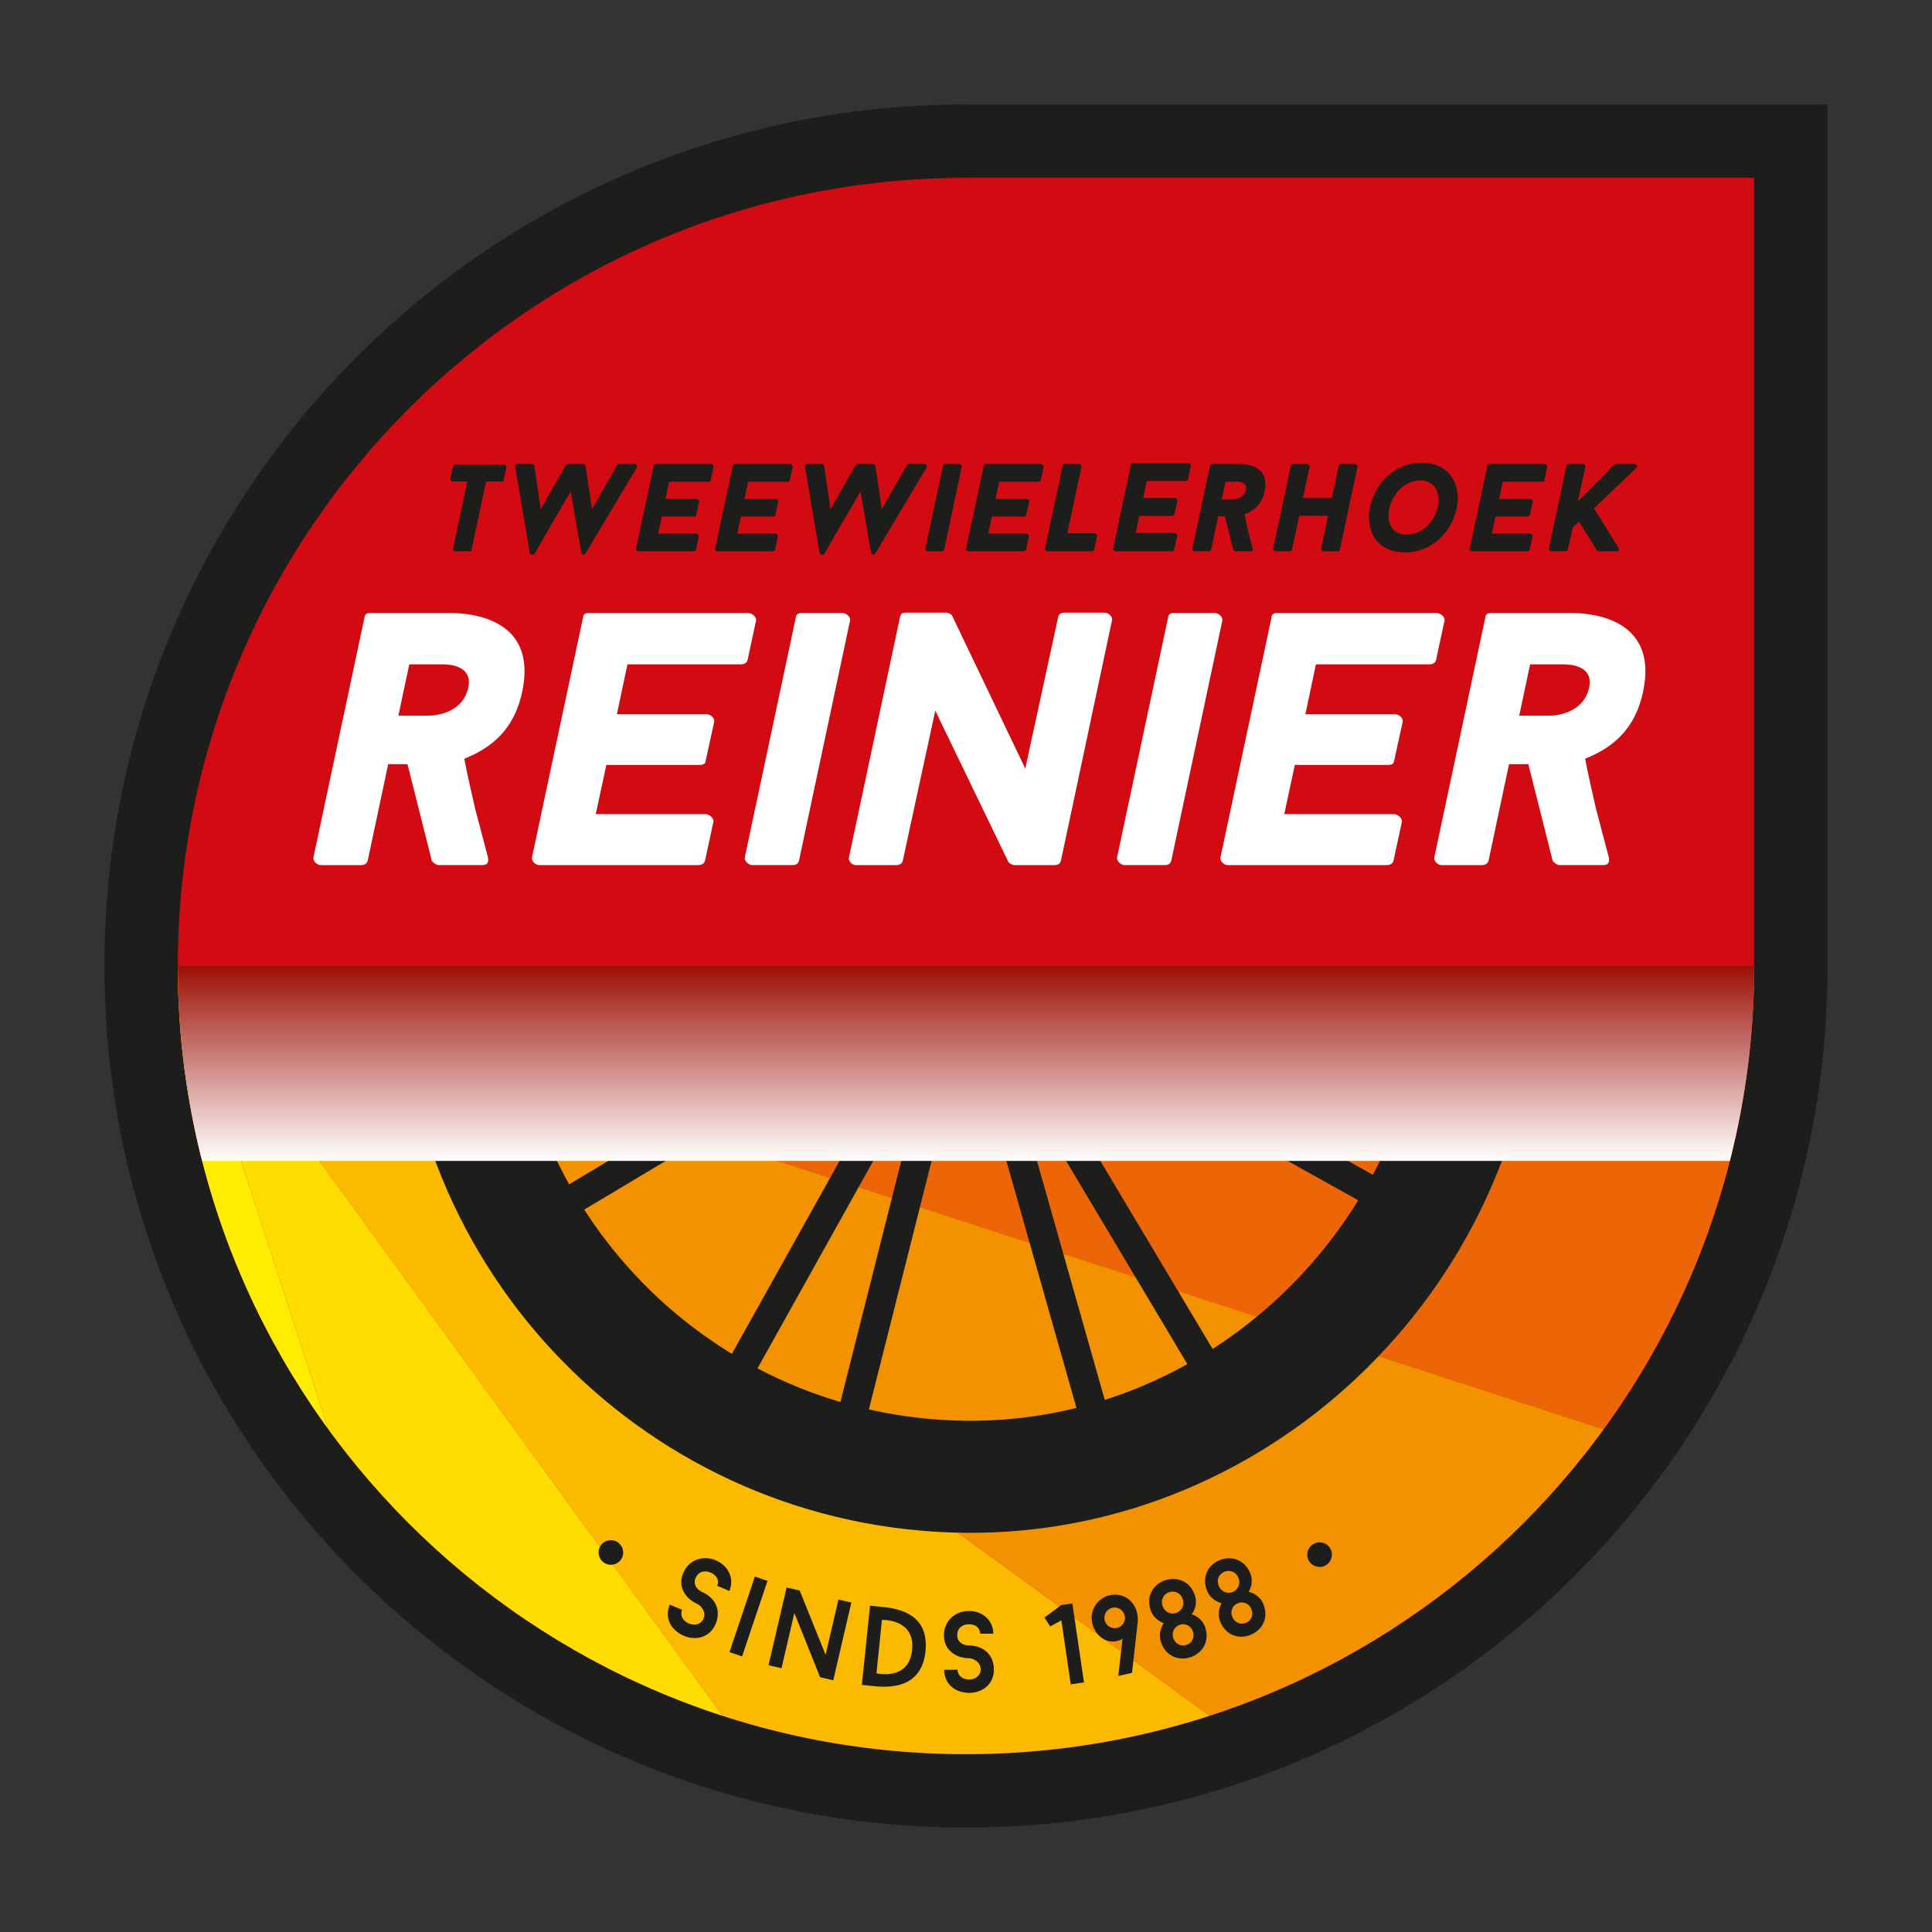 <?xml version="1.0" encoding="UTF-8"?>
<svg xmlns="http://www.w3.org/2000/svg" xmlns:xlink="http://www.w3.org/1999/xlink" viewBox="0 0 694.84 694.84">
  <rect x="0" y="0" width="694.84" height="694.84" fill="#333333" stroke="none"/>
  <defs>
    <style>
      .cls-1, .cls-2, .cls-3 {
        fill: none;
      }

      .cls-4 {
        fill: #fc0;
      }

      .cls-5 {
        fill: #fbba00;
      }

      .cls-6 {
        fill: #f39200;
      }

      .cls-7 {
        stroke-width: 52.78px;
      }

      .cls-7, .cls-8 {
        fill: #fff;
      }

      .cls-7, .cls-2, .cls-3 {
        stroke: #1d1d1b;
        stroke-miterlimit: 10;
      }

      .cls-9 {
        fill: #1d1d1b;
      }

      .cls-10 {
        isolation: isolate;
      }

      .cls-11, .cls-12 {
        mix-blend-mode: multiply;
      }

      .cls-13 {
        fill: #d20a11;
      }

      .cls-14 {
        clip-path: url(#clippath-1);
      }

      .cls-12 {
        fill: url(#Naamloos_verloop_44);
      }

      .cls-15 {
        fill: #ffed00;
      }

      .cls-2 {
        stroke-width: 10.58px;
      }

      .cls-16 {
        fill: #ec6608;
      }

      .cls-3 {
        stroke-width: 40.29px;
      }

      .cls-17 {
        fill: #f7a600;
      }

      .cls-18 {
        fill: #fd0;
      }

      .cls-19 {
        clip-path: url(#clippath);
      }
    </style>
    <clipPath id="clippath">
      <path class="cls-1" d="M630.88,347.42c0,156.55-126.91,283.46-283.46,283.46S63.95,503.97,63.95,347.42,190.87,63.95,347.42,63.95h283.46s0,205.19,0,283.46Z"/>
    </clipPath>
    <clipPath id="clippath-1">
      <rect class="cls-1" x="63.95" y="347.42" width="566.93" height="283.46"/>
    </clipPath>
    <linearGradient id="Naamloos_verloop_44" data-name="Naamloos verloop 44" x1="347.42" y1="417.52" x2="347.42" y2="347.42" gradientUnits="userSpaceOnUse">
      <stop offset="0" stop-color="#fff"/>
      <stop offset="1" stop-color="#9c1006"/>
    </linearGradient>
  </defs>
  <g class="cls-10">
    <g id="Logo">
      <g>
        <path class="cls-7" d="M630.88,347.42c0,156.55-126.91,283.46-283.46,283.46S63.95,503.97,63.95,347.42,190.87,63.95,347.42,63.95h283.46s0,205.19,0,283.46Z"/>
        <path class="cls-13" d="M630.88,347.42c0,156.55-126.91,283.46-283.46,283.46S63.95,503.97,63.95,347.42,190.87,63.95,347.42,63.95h283.46s0,205.19,0,283.46Z"/>
        <g>
          <path class="cls-8" d="M132.26,309.43c-.26,1.05-.92,1.71-2.62,1.71h-14.28c-1.58,0-2.89-1.71-2.63-2.75l18.34-86.22c.13-1.18.66-1.71,2.23-1.71h28.43c5.37,0,31.97.79,26.08,28.31-2.75,13.23-10.62,20.04-20.83,24.1,1.05,5.64,2.62,12.32,3.93,18.09l4.59,17.42c.26,1.57,0,2.75-2.09,2.75h-15.72c-.79,0-2.62-1.31-2.49-1.97l-8.65-34.33h-6.94l-7.34,34.59ZM153.88,257.41c3.28,0,12.58-1.18,14.54-10.09,1.71-8-6.94-8.39-9.3-8.39h-11.92l-3.93,18.48h10.62Z"/>
          <path class="cls-8" d="M254.1,256.89c1.7,0,3.01,1.57,2.75,2.75l-3.01,13.76c-.13,1.05-.52,1.7-2.23,1.7h-33.54l-3.8,17.69h39.31c1.7,0,3.14,1.57,3.01,2.75l-3.01,13.88c-.26,1.05-.92,1.71-2.63,1.71h-57c-1.57,0-2.88-1.71-2.62-2.75l18.34-86.22c.13-1.18.66-1.71,2.23-1.71h57c1.71,0,3.28,1.57,3.01,2.75l-3.01,14.02c-.26,1.05-.92,1.71-2.62,1.71h-40.62l-3.8,17.95h32.23Z"/>
          <path class="cls-8" d="M286.19,222.16c.13-1.18.79-1.71,2.36-1.71h14.28c1.71,0,3.15,1.57,2.89,2.75l-18.34,86.22c-.27,1.05-.79,1.71-2.49,1.71h-14.28c-1.58,0-3.01-1.71-2.75-2.75l18.34-86.22Z"/>
          <path class="cls-8" d="M381.58,309.43c-.26,1.05-.79,1.71-2.49,1.71h-14.28c-.52,0-2.09-.66-2.23-1.31l-26.21-54.25-11.66,53.85c-.26,1.05-.92,1.71-2.49,1.71h-14.28c-1.83,0-2.88-1.71-2.62-2.75l18.34-86.35c.26-1.17.52-1.7,2.36-1.7h14.42c.66,0,2.09.79,2.09,1.31l26.21,54.77,11.8-54.38c.26-1.17.91-1.7,2.49-1.7h14.15c1.71,0,3.01,1.57,2.75,2.75l-18.34,86.34Z"/>
          <path class="cls-8" d="M420.08,222.16c.13-1.18.79-1.71,2.36-1.71h14.28c1.71,0,3.15,1.57,2.89,2.75l-18.34,86.22c-.27,1.05-.79,1.71-2.49,1.71h-14.28c-1.58,0-3.01-1.71-2.75-2.75l18.34-86.22Z"/>
          <path class="cls-8" d="M501.71,256.89c1.7,0,3.01,1.57,2.75,2.75l-3.01,13.76c-.13,1.05-.52,1.7-2.23,1.7h-33.54l-3.8,17.69h39.31c1.7,0,3.14,1.57,3.01,2.75l-3.01,13.88c-.26,1.05-.92,1.71-2.63,1.71h-57c-1.57,0-2.88-1.71-2.62-2.75l18.34-86.22c.13-1.18.66-1.71,2.23-1.71h57c1.71,0,3.28,1.57,3.01,2.75l-3.01,14.02c-.26,1.05-.92,1.71-2.62,1.71h-40.62l-3.8,17.95h32.23Z"/>
          <path class="cls-8" d="M535.37,309.43c-.26,1.05-.92,1.71-2.62,1.71h-14.28c-1.58,0-2.89-1.71-2.63-2.75l18.34-86.22c.13-1.18.66-1.71,2.23-1.71h28.43c5.37,0,31.97.79,26.08,28.31-2.75,13.23-10.62,20.04-20.83,24.1,1.05,5.64,2.62,12.32,3.93,18.09l4.59,17.42c.26,1.57,0,2.75-2.09,2.75h-15.72c-.79,0-2.62-1.31-2.49-1.97l-8.65-34.33h-6.94l-7.34,34.59ZM556.99,257.41c3.28,0,12.58-1.18,14.54-10.09,1.71-8-6.94-8.39-9.3-8.39h-11.92l-3.93,18.48h10.62Z"/>
        </g>
        <g class="cls-19">
          <g>
            <path class="cls-5" d="M533.82,994.14c67.8-49.34,127.51-109.05,176.85-176.85L63.95,347.42l469.87,646.72Z"/>
            <path class="cls-4" d="M-405.92,994.14c67.14,48.86,142.14,87.51,222.8,113.7L63.95,347.42l-469.87,646.72Z"/>
            <path class="cls-16" d="M-696.46,594.49c26.19,80.66,64.83,155.66,113.7,222.8L63.95,347.42l-760.42,247.07Z"/>
            <path class="cls-15" d="M63.95,1146.94c86.26,0,169.25-13.83,247.08-39.1L63.95,347.42v799.52Z"/>
            <path class="cls-16" d="M824.37,594.49c25.27-77.83,39.1-160.82,39.1-247.08H63.95l760.42,247.08Z"/>
            <path class="cls-13" d="M-735.56,347.42c0,86.26,13.83,169.24,39.1,247.07L63.95,347.42h-799.52Z"/>
            <path class="cls-17" d="M-582.77,817.29c49.34,67.8,109.05,127.51,176.85,176.85L63.95,347.42l-646.72,469.87Z"/>
            <path class="cls-15" d="M-183.12,1107.84c77.83,25.27,160.82,39.1,247.08,39.1V347.42l-247.08,760.42Z"/>
            <path class="cls-18" d="M311.03,1107.84c80.66-26.19,155.66-64.83,222.8-113.7L63.95,347.42l247.08,760.42Z"/>
            <path class="cls-6" d="M63.95,347.42l646.72,469.87c48.86-67.14,87.5-142.14,113.7-222.79L63.95,347.42Z"/>
          </g>
          <g class="cls-14">
            <g class="cls-11">
              <path class="cls-3" d="M350.21,161.65c-102.15-.93-185.44,80.3-186.46,181.83-1.03,102.76,81.1,186.66,183.67,187.64,100.35.96,184.64-82.38,185.79-183.7,1.15-101.06-81.38-184.84-183-185.76Z"/>
              <g>
                <line class="cls-2" x1="397.83" y1="524.65" x2="297" y2="169.15"/>
                <line class="cls-2" x1="442.12" y1="505.54" x2="252.72" y2="188.26"/>
                <line class="cls-2" x1="508.75" y1="436.94" x2="186.08" y2="256.86"/>
                <line class="cls-2" x1="526.56" y1="392.11" x2="168.28" y2="301.69"/>
                <line class="cls-2" x1="525.17" y1="296.48" x2="169.67" y2="397.31"/>
                <line class="cls-2" x1="506.06" y1="252.2" x2="188.77" y2="441.6"/>
                <line class="cls-2" x1="437.46" y1="185.56" x2="257.38" y2="508.24"/>
                <line class="cls-2" x1="392.63" y1="167.76" x2="302.2" y2="526.04"/>
              </g>
            </g>
            <rect class="cls-12" x="63.95" y="347.42" width="566.93" height="70.1"/>
          </g>
        </g>
        <g class="cls-11">
          <path class="cls-9" d="M217.4,562.13c-2.07-1.25-2.75-4.01-1.49-6.08,1.27-2.1,4.01-2.75,6.08-1.49,2.1,1.27,2.77,3.98,1.49,6.08-1.25,2.07-3.98,2.77-6.08,1.49Z"/>
          <path class="cls-9" d="M240.88,577.1l4.42,1.88c-.86,2.22.49,4.08,2.45,4.91,2.04.87,4.39.35,5.27-1.72.95-2.22-.53-4.5-2.27-5.33-.23-.1-2.04-.86-3.6-2.55-2.21-2.46-2.76-5.45-1.43-8.58,2.14-5.02,7.43-6.37,11.69-4.56,4.56,1.94,6.76,6.52,4.93,11.04l-4.37-1.86c.85-2.22-.43-3.92-2.43-4.77-2.07-.88-4.36-.43-5.4,2.02-.93,2.19.46,4.15,2.42,4.99.18.08,2.03.86,3.55,2.53,2.24,2.47,2.61,5.79,1.28,8.92-2.14,5.05-7.26,6.09-11.52,4.27-4.51-2.05-7.01-6.23-4.99-11.2Z"/>
          <path class="cls-9" d="M271.49,567.02l4.54,1.53-9.14,27.17-4.54-1.53,9.13-27.17Z"/>
          <path class="cls-9" d="M299.66,604.3l-4.71-1.1-9.26-23.11-4.62,19.88-4.67-1.08,6.5-27.95,4.71,1.1,9.31,23.12,4.63-19.88,4.63,1.08-6.5,27.95Z"/>
          <path class="cls-9" d="M317.67,577.96c6.91.71,16.47,3.3,15.17,15.97-1.26,12.16-11.03,13.25-18.12,12.52l-4.76-.49,2.94-28.48,4.76.49ZM328.04,593.43c1.17-11.39-10.85-10.83-10.85-10.83l-1.98,19.21s11.67,2.85,12.83-8.38Z"/>
          <path class="cls-9" d="M339.58,600.55l4.78-.04c.11,2.38,2.08,3.55,4.2,3.53,2.21-.02,4.16-1.43,4.15-3.68-.02-2.41-2.29-3.91-4.2-3.97-.25,0-2.22.01-4.31-.91-2.99-1.37-4.69-3.89-4.72-7.28-.04-5.44,4.27-8.79,8.89-8.82,4.95-.04,8.78,3.28,8.9,8.15l-4.74.04c-.11-2.37-1.95-3.43-4.13-3.4-2.24.01-4.16,1.34-4.14,4,.02,2.38,2.08,3.63,4.2,3.61.21,0,2.21-.01,4.27.91,3.04,1.37,4.7,4.26,4.72,7.66.05,5.48-4.22,8.46-8.85,8.5-4.95-.08-8.9-2.92-9.03-8.27Z"/>
          <path class="cls-9" d="M389.84,605.08l-4.75.7-3.38-23.01-3.99,2.17-2.09-3.18,6.02-4.49,4.02-.59,4.18,28.41Z"/>
          <path class="cls-9" d="M409.21,583.07l-2.08,18.56-4.95,1.13,1.56-13.45c-.45.4-1.03.66-1.98.87-4.44,1.01-8-2.34-8.94-6.45-1.03-4.51,1.82-8.97,6.29-9.99,5.83-1.32,10.42,3.34,10.1,9.33ZM404.5,581.04c-.45-2-2.46-3.26-4.42-2.82-2,.45-3.26,2.46-2.81,4.46s2.46,3.26,4.46,2.81c1.48-.34,2.55-1.54,2.82-2.95.13-.36.07-.98-.05-1.5Z"/>
          <path class="cls-9" d="M433.45,585.27c3.52,10.89-12.43,16.09-15.97,5.15-.72-2.22-.15-4.86,1.05-6.63-2.11-.79-4.01-2.54-4.73-4.76-3.52-10.89,12.47-15.97,15.97-5.16.71,2.23.32,4.85-1.2,6.69,2.38.82,4.16,2.48,4.88,4.71ZM422.95,580.12c2.03-.66,3.14-2.82,2.48-4.85-1.65-5.12-8.96-2.8-7.3,2.36.66,2.03,2.82,3.14,4.81,2.5ZM429,586.7c-.63-1.95-2.7-3.01-4.68-2.36-1.95.63-3.01,2.7-2.38,4.64,1.62,5.04,8.69,2.75,7.06-2.28Z"/>
          <path class="cls-9" d="M454.29,576.73c4.47,10.52-10.93,17.12-15.42,6.56-.91-2.15-.59-4.83.45-6.69-2.17-.59-4.22-2.17-5.13-4.32-4.47-10.52,10.98-17,15.42-6.56.91,2.15.75,4.81-.59,6.76,2.43.61,4.37,2.11,5.28,4.25ZM443.39,572.55c1.96-.84,2.87-3.09,2.04-5.05-2.1-4.94-9.17-1.98-7.05,3,.83,1.96,3.09,2.87,5.01,2.05ZM449.99,578.56c-.8-1.89-2.95-2.75-4.87-1.94-1.89.8-2.75,2.95-1.95,4.84,2.07,4.86,8.9,1.96,6.82-2.9Z"/>
          <path class="cls-9" d="M476.87,562.93c-2.07,1.25-4.83.56-6.08-1.51-1.27-2.12-.56-4.83,1.52-6.08,2.11-1.27,4.81-.59,6.07,1.51,1.25,2.07.59,4.81-1.51,6.08Z"/>
        </g>
        <g class="cls-11">
          <path class="cls-9" d="M181.11,172.63c-.08.41-.23.54-.81.54h-5.48l-5.22,24.49c-.09.36-.23.59-.81.59h-4.94c-.64,0-1-.59-.91-.96l5.12-24.12h-5.08c-.54,0-1.09-.5-1-.91l.96-4.53c.08-.41.31-.64.86-.64h17.32c.59,0,1.05.59,1,1l-1,4.53Z"/>
          <path class="cls-9" d="M210.6,199.07c-.41.73-1.5.41-1.54-.32l-3.81-21.99c-4.35,7.48-8.8,14.92-13.01,22.49-.54.54-1.68.23-1.72-.5l-5.22-30.92c-.13-.54.09-.95.73-.95h5.3c.41,0,1,.41.86.81.81,5.4,1.49,9.89,2.26,15.46l9.11-15.92c.13-.27.32-.36.72-.36h5.48c.41,0,.91.41.82.81.81,5.4,1.59,9.89,2.31,15.46l9.11-15.92c.13-.27.41-.36.77-.36h5.35c.77,0,1.18.68.91,1.27l-18.45,30.92Z"/>
          <path class="cls-9" d="M250.49,179.48c.59,0,1.04.54.96.95l-1.05,4.76c-.04.36-.18.59-.77.59h-11.61l-1.31,6.12h13.59c.59,0,1.09.54,1.05.96l-1.05,4.81c-.08.36-.31.59-.91.59h-19.72c-.54,0-1-.59-.91-.96l6.35-29.83c.05-.4.23-.59.77-.59h19.72c.59,0,1.13.54,1.04.95l-1.04,4.85c-.09.36-.32.59-.91.59h-14.05l-1.32,6.21h11.15Z"/>
          <path class="cls-9" d="M278.94,179.48c.59,0,1.04.54.96.95l-1.05,4.76c-.04.36-.18.59-.77.59h-11.61l-1.31,6.12h13.59c.59,0,1.09.54,1.05.96l-1.05,4.81c-.08.36-.31.59-.91.59h-19.72c-.54,0-1-.59-.91-.96l6.34-29.83c.05-.4.23-.59.77-.59h19.72c.59,0,1.13.54,1.04.95l-1.04,4.85c-.09.36-.32.59-.91.59h-14.05l-1.32,6.21h11.15Z"/>
          <path class="cls-9" d="M314.82,199.07c-.41.73-1.5.41-1.54-.32l-3.81-21.99c-4.35,7.48-8.8,14.92-13.01,22.49-.54.54-1.68.23-1.72-.5l-5.22-30.92c-.13-.54.09-.95.73-.95h5.3c.41,0,1,.41.86.81.81,5.4,1.49,9.89,2.26,15.46l9.11-15.92c.13-.27.32-.36.72-.36h5.48c.41,0,.91.41.82.81.81,5.4,1.59,9.89,2.31,15.46l9.11-15.92c.13-.27.41-.36.77-.36h5.35c.77,0,1.18.68.91,1.27l-18.45,30.92Z"/>
          <path class="cls-9" d="M339.16,167.47c.04-.4.27-.59.81-.59h4.94c.59,0,1.09.54,1,.95l-6.35,29.84c-.08.36-.27.59-.86.59h-4.95c-.54,0-1.04-.59-.95-.96l6.35-29.83Z"/>
          <path class="cls-9" d="M369.2,179.48c.59,0,1.04.54.96.95l-1.05,4.76c-.04.36-.18.59-.77.59h-11.61l-1.31,6.12h13.59c.59,0,1.09.54,1.05.96l-1.05,4.81c-.08.36-.31.59-.91.59h-19.72c-.54,0-1-.59-.91-.96l6.35-29.83c.05-.4.23-.59.77-.59h19.72c.59,0,1.13.54,1.04.95l-1.04,4.85c-.09.36-.32.59-.91.59h-14.05l-1.32,6.21h11.15Z"/>
          <path class="cls-9" d="M393.61,191.77c.54,0,1.04.54.95.95l-1.04,4.95c-.09.36-.32.59-.86.59h-15.87c-.59,0-1.04-.59-.95-.96l6.35-29.83c.04-.4.23-.59.81-.59h4.94c.54,0,1.09.54,1,.95l-5.07,23.94h9.74Z"/>
          <path class="cls-9" d="M422.5,179.07c.54,0,1,.59.91,1l-1.04,4.9c-.04.36-.23.59-.77.59h-11.83l-1.32,6.08h13.88c.59,0,1.08.59,1.04,1l-1.09,5.03c-.09.36-.32.59-.91.59h-20.08c-.59,0-1.04-.59-.95-.96l6.39-30.15c.09-.4.27-.63.86-.63h19.72c.54,0,1.05.59.96,1l-1,4.85c-.09.41-.32.64-.86.64h-13.96l-1.32,6.07h11.38Z"/>
          <path class="cls-9" d="M435.58,197.66c-.09.36-.32.59-.91.59h-4.94c-.54,0-1-.59-.91-.96l6.35-29.83c.04-.4.23-.59.77-.59h9.84c1.86,0,11.06.27,9.02,9.79-.96,4.58-3.67,6.94-7.21,8.34.37,1.95.91,4.27,1.36,6.26l1.59,6.03c.09.54,0,.96-.73.96h-5.44c-.27,0-.91-.45-.86-.68l-2.99-11.88h-2.41l-2.53,11.97ZM443.06,179.66c1.13,0,4.35-.4,5.03-3.49.59-2.77-2.41-2.9-3.22-2.9h-4.13l-1.36,6.39h3.67Z"/>
          <path class="cls-9" d="M487.28,166.88c.5,0,1.04.54.95.95l-6.35,29.84c-.09.36-.32.59-.81.59h-4.99c-.54,0-1.04-.59-.95-.96l2.49-11.78h-10.38l-2.58,12.15c-.09.36-.32.59-.86.59h-4.94c-.54,0-1.05-.59-.96-.96l6.35-29.83c.05-.4.28-.59.82-.59h4.94c.54,0,1.09.54,1,.95l-2.41,11.29h10.38l2.5-11.66c.04-.4.27-.59.81-.59h4.99Z"/>
          <path class="cls-9" d="M523.88,182.84c-1.68,7.89-8.39,15.82-18.5,15.82-10.7,0-14.32-8.3-12.6-16.46,1.68-7.89,8.3-15.77,18.54-15.77s14.33,8.25,12.56,16.41ZM517.08,182.29c1-4.76-.73-9.48-6.21-9.48-5.98,0-10.16,5.08-11.24,10.11-1,4.71.68,9.33,6.21,9.33,5.94,0,10.2-4.98,11.24-9.97Z"/>
          <path class="cls-9" d="M550.32,179.48c.59,0,1.04.54.96.95l-1.05,4.76c-.04.36-.18.59-.77.59h-11.61l-1.31,6.12h13.59c.59,0,1.09.54,1.05.96l-1.05,4.81c-.08.36-.31.59-.91.59h-19.72c-.54,0-1-.59-.91-.96l6.34-29.83c.05-.4.23-.59.77-.59h19.72c.59,0,1.13.54,1.04.95l-1.04,4.85c-.09.36-.32.59-.91.59h-14.05l-1.32,6.21h11.15Z"/>
          <path class="cls-9" d="M582.11,197.12c.41.64.18,1.13-.64,1.13h-6.48c-.18,0-.81-.41-.77-.5l-6.34-10.16c-.23.18-.23.27-.54.5-.59.59-1,1-1.63,1.54l-1.86,8.03c-.08.36-.27.59-.86.59h-4.95c-.59,0-1.08-.59-1-.96l6.35-29.83c.05-.4.28-.59.86-.59h4.94c.59,0,1.09.54,1,.95l-2.76,12.56,13.23-13.33c.13-.05.59-.18.73-.18h6.21c.82,0,1.5.77.91,1.4l-15.23,14.56,8.84,14.28Z"/>
        </g>
      </g>
    </g>
  </g>
</svg>